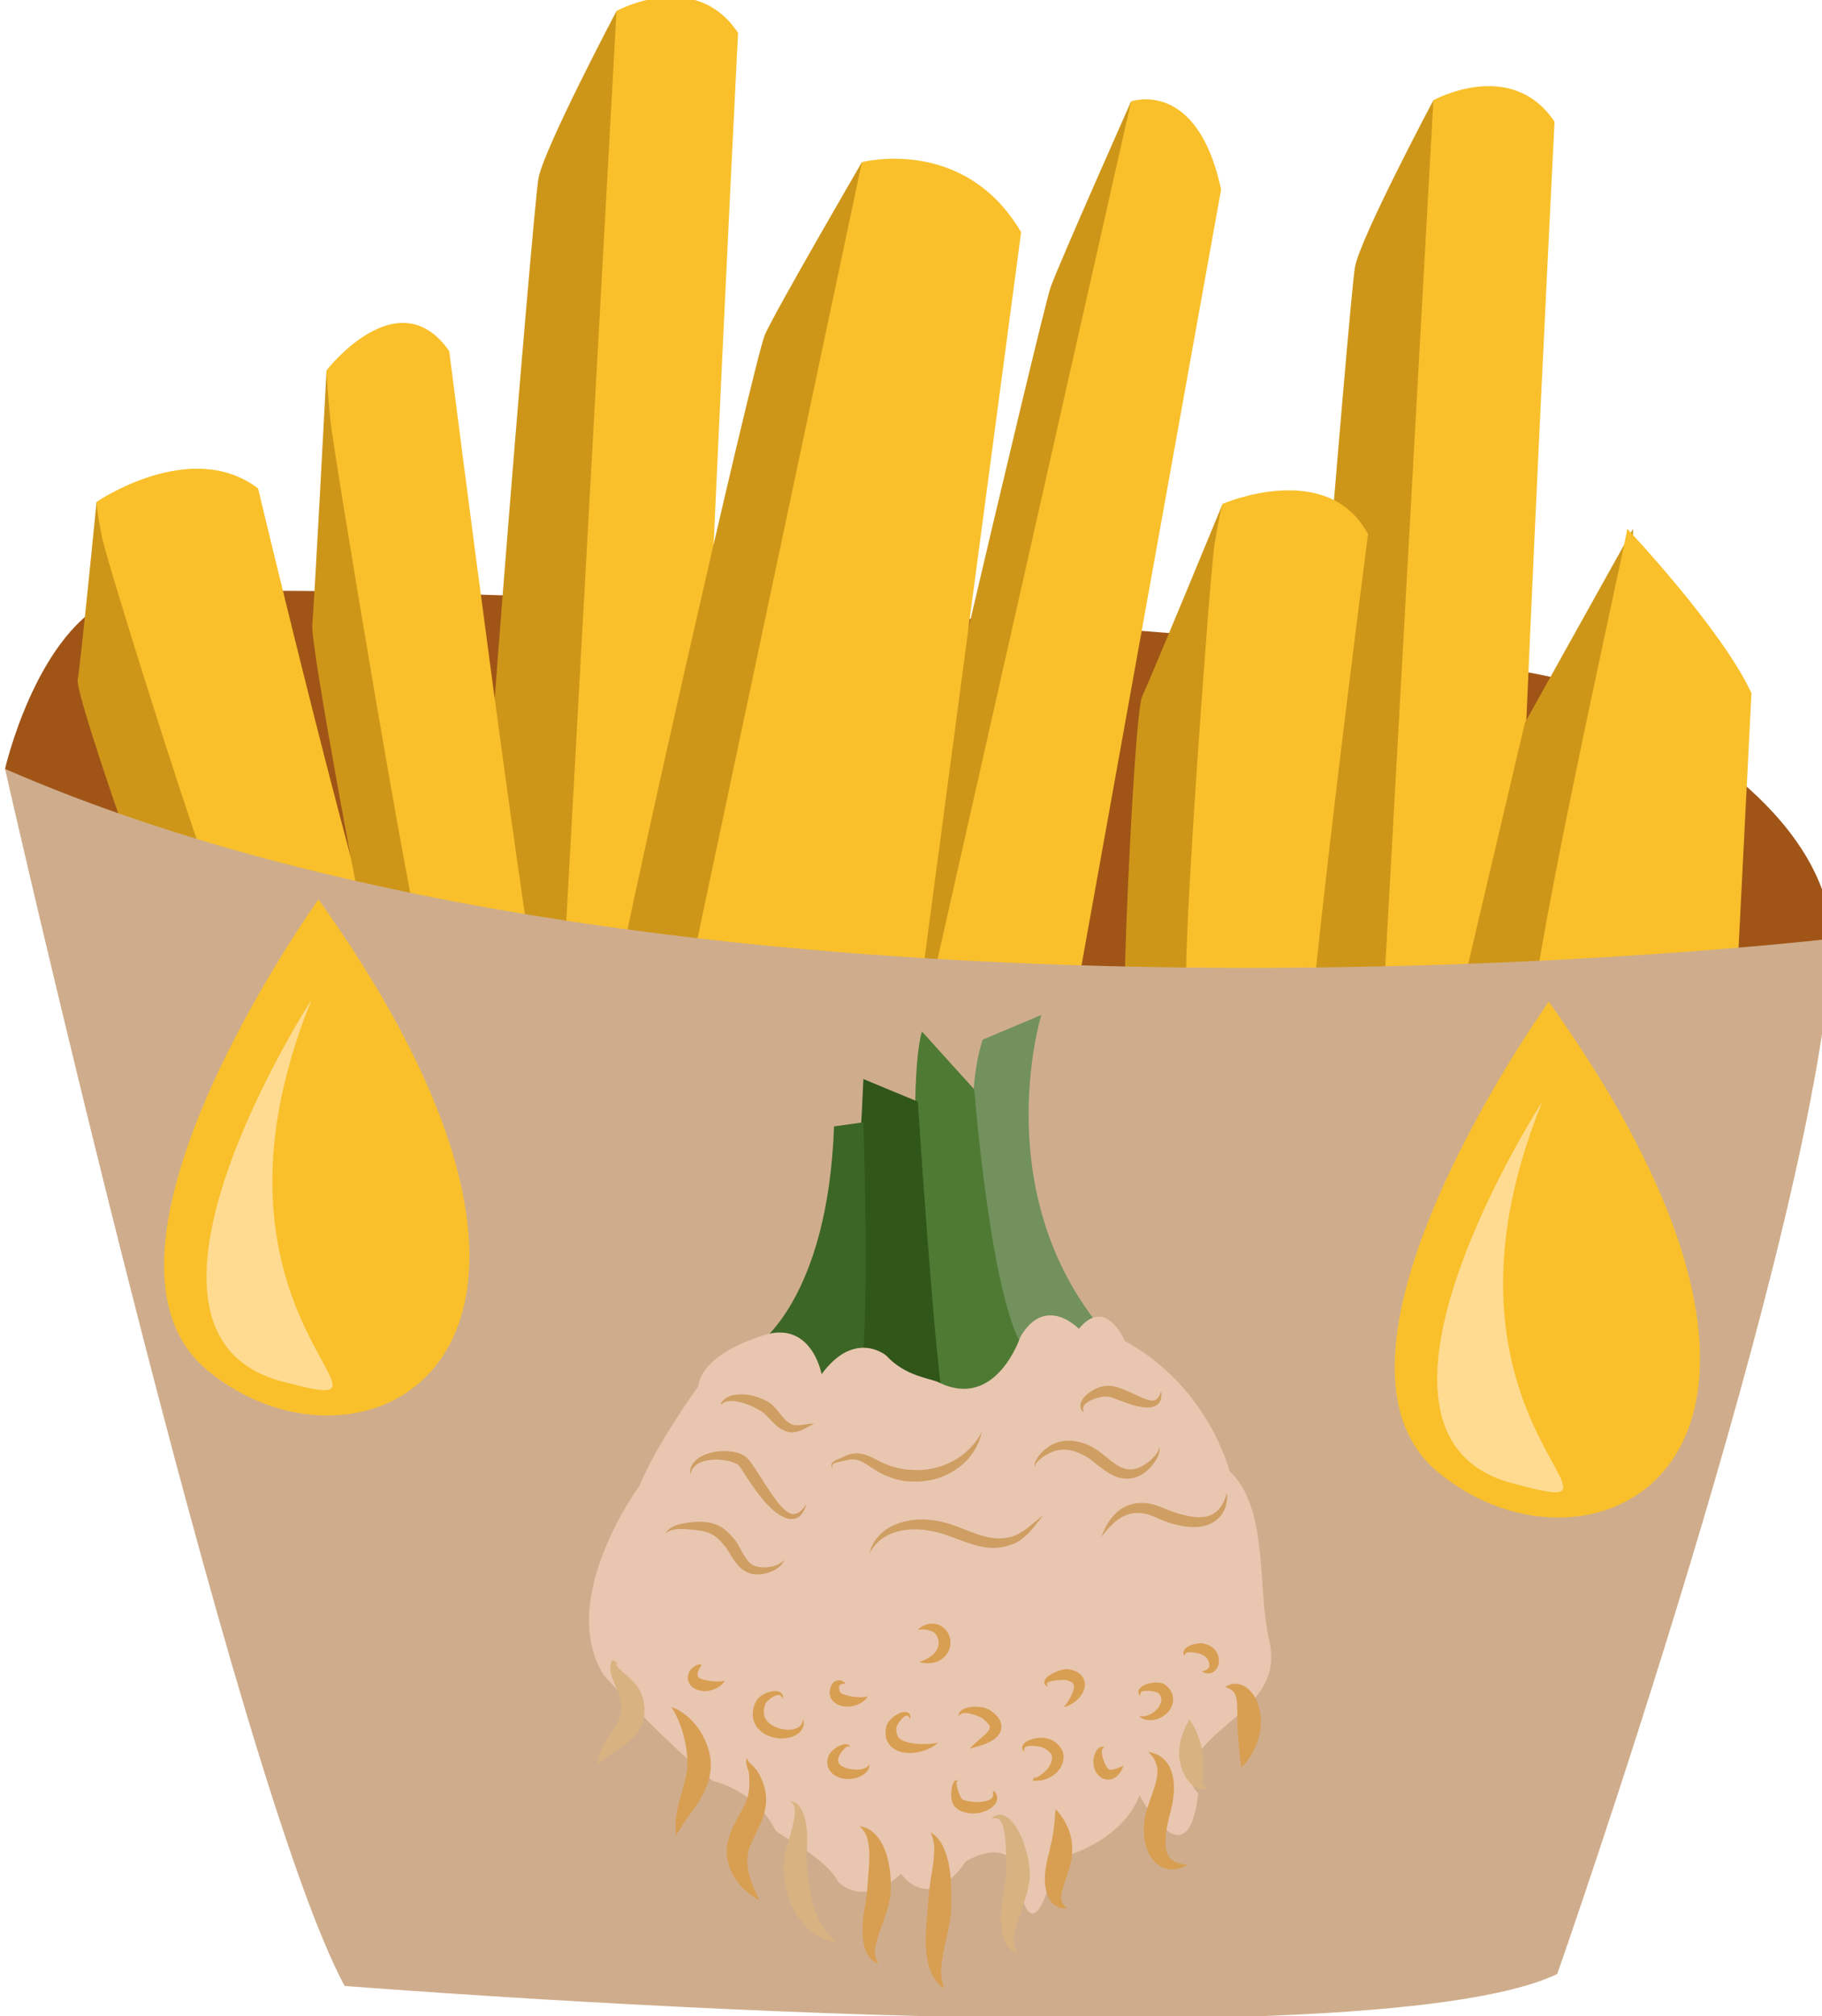 <?xml version="1.0" encoding="UTF-8" standalone="no"?>
<!-- Created with Inkscape (http://www.inkscape.org/) -->

<svg
   xmlns:dc="http://purl.org/dc/elements/1.1/"
   xmlns:cc="http://creativecommons.org/ns#"
   xmlns:rdf="http://www.w3.org/1999/02/22-rdf-syntax-ns#"
   xmlns:svg="http://www.w3.org/2000/svg"
   xmlns="http://www.w3.org/2000/svg"
   xmlns:sodipodi="http://sodipodi.sourceforge.net/DTD/sodipodi-0.dtd"
   xmlns:inkscape="http://www.inkscape.org/namespaces/inkscape"
   width="269.066mm"
   height="297.587mm"
   viewBox="0 0 269.066 297.587"
   version="1.1"
   id="svg8"
   inkscape:version="0.92.4 (5da689c313, 2019-01-14)"
   sodipodi:docname="4639.svg">
  <defs
     id="defs2">
    <style
       type="text/css"
       id="style2"><![CDATA[
    .fil5 {fill:#77401B;fill-rule:nonzero}
    .fil8 {fill:#774D31;fill-rule:nonzero}
    .fil9 {fill:#7CD6E0;fill-rule:nonzero}
    .fil7 {fill:#9B5C31;fill-rule:nonzero}
    .fil0 {fill:#A05517;fill-rule:nonzero}
    .fil2 {fill:#CE9619;fill-rule:nonzero}
    .fil3 {fill:#CFAD8C;fill-rule:nonzero}
    .fil6 {fill:#F48F42;fill-rule:nonzero}
    .fil4 {fill:#F5C29E;fill-rule:nonzero}
    .fil1 {fill:#F9C02B;fill-rule:nonzero}
   ]]></style>
    <style
       type="text/css"
       id="style2-1"><![CDATA[
    .str0 {stroke:white;stroke-width:70.56}
    .fil3 {fill:#4A4A2F;fill-rule:nonzero}
    .fil4 {fill:#686532;fill-rule:nonzero}
    .fil5 {fill:#878664;fill-rule:nonzero}
    .fil2 {fill:#C95700;fill-rule:nonzero}
    .fil1 {fill:#EC7703;fill-rule:nonzero}
    .fil0 {fill:white;fill-rule:nonzero}
   ]]></style>
    <style
       type="text/css"
       id="style2-8"><![CDATA[
    .fil3 {fill:#949B76;fill-rule:nonzero}
    .fil1 {fill:#C7D39F;fill-rule:nonzero}
    .fil0 {fill:#EA5215;fill-rule:nonzero}
    .fil2 {fill:#EF8137;fill-rule:nonzero}
   ]]></style>
    <style
       type="text/css"
       id="style2-80"><![CDATA[
    .fil1 {fill:#949B76;fill-rule:nonzero}
    .fil0 {fill:#EDC7A2;fill-rule:nonzero}
    .fil2 {fill:#F4DCC9;fill-rule:nonzero}
    .fil3 {fill:#F5E0D0;fill-rule:nonzero}
   ]]></style>
    <style
       type="text/css"
       id="style2-6"><![CDATA[
    .fil3 {fill:#4A4A2F;fill-rule:nonzero}
    .fil2 {fill:#683611;fill-rule:nonzero}
    .fil4 {fill:#686532;fill-rule:nonzero}
    .fil5 {fill:#878664;fill-rule:nonzero}
    .fil1 {fill:#9B5927;fill-rule:nonzero}
    .fil0 {fill:#D68543;fill-rule:nonzero}
   ]]></style>
    <style
       type="text/css"
       id="style2-2"><![CDATA[
    .fil5 {fill:#BA5E5B;fill-rule:nonzero}
    .fil3 {fill:#BD3B3B;fill-rule:nonzero}
    .fil1 {fill:#C2332E;fill-rule:nonzero}
    .fil0 {fill:#C95454;fill-rule:nonzero}
    .fil2 {fill:#E1DCC9;fill-rule:nonzero}
    .fil4 {fill:#F1EFD8;fill-rule:nonzero}
   ]]></style>
    <style
       type="text/css"
       id="style2-25"><![CDATA[
    .fil8 {fill:#6E3357;fill-rule:nonzero}
    .fil4 {fill:#89892E;fill-rule:nonzero}
    .fil3 {fill:#994374;fill-rule:nonzero}
    .fil1 {fill:#A3A549;fill-rule:nonzero}
    .fil5 {fill:#D0D354;fill-rule:nonzero}
    .fil0 {fill:#D6C2A1;fill-rule:nonzero}
    .fil6 {fill:#DADD5E;fill-rule:nonzero}
    .fil7 {fill:#E6D6BE;fill-rule:nonzero}
    .fil2 {fill:#F3E7D1;fill-rule:nonzero}
   ]]></style>
    <style
       type="text/css"
       id="style2-82"><![CDATA[
    .fil5 {fill:#77401B;fill-rule:nonzero}
    .fil8 {fill:#774D31;fill-rule:nonzero}
    .fil7 {fill:#9B5C31;fill-rule:nonzero}
    .fil0 {fill:#A05517;fill-rule:nonzero}
    .fil2 {fill:#CE9619;fill-rule:nonzero}
    .fil3 {fill:#CFAD8C;fill-rule:nonzero}
    .fil6 {fill:#F48F42;fill-rule:nonzero}
    .fil4 {fill:#F5C29E;fill-rule:nonzero}
    .fil1 {fill:#F9C02B;fill-rule:nonzero}
    .fil9 {fill:#FFDB92;fill-rule:nonzero}
   ]]></style>
  </defs>
  <sodipodi:namedview
     id="base"
     pagecolor="#ffffff"
     bordercolor="#666666"
     borderopacity="1.0"
     inkscape:pageopacity="0.0"
     inkscape:pageshadow="2"
     inkscape:zoom="0.35"
     inkscape:cx="-390.47468"
     inkscape:cy="668.47982"
     inkscape:document-units="mm"
     inkscape:current-layer="Vrstva_x0020_1"
     showgrid="false"
     inkscape:window-width="2400"
     inkscape:window-height="1321"
     inkscape:window-x="-9"
     inkscape:window-y="-9"
     inkscape:window-maximized="1" />
  <g
     inkscape:label="Vrstva 1"
     inkscape:groupmode="layer"
     id="layer1"
     transform="translate(-73.075,-28.115)">
    <g
       inkscape:label="Vrstva 1"
       inkscape:groupmode="layer"
       transform="matrix(1.309,0,0,1.309,-405.636,-158.378)"
       id="layer1-6">
      <g
         inkscape:label="Vrstva 1"
         inkscape:groupmode="layer"
         transform="matrix(0.265,0,0,0.265,143.864,187.582)"
         id="layer1-0">
        <g
           inkscape:label="Vrstva 1"
           inkscape:groupmode="layer"
           transform="matrix(0.265,0,0,0.265,28.488,11.308)"
           id="layer1-7">
          <g
             transform="matrix(0.616,0,0,0.616,-6656.81,-7959.18)"
             id="Vrstva_x0020_1">
            <g
               transform="matrix(1.003,0,0,1.003,7612.977,-242.983)"
               id="Vrstva_x0020_1-7">
              <path
                 inkscape:connector-curvature="0"
                 d="m 8136,14014 c 0,0 77,-337 266,-435 189,-98 3511,84 3826,217 315,133 645,365 659,659 l -2060,610 -1738,-400 z"
                 style="fill:#a05517;fill-rule:nonzero"
                 id="path7-2"
                 class="fil0" />
              <path
                 inkscape:connector-curvature="0"
                 d="m 9565,14960 c 0,0 147,-2845 161,-2916 0,0 204,-112 316,57 0,0 -133,2620 -105,2704 z"
                 style="fill:#f9c02b;fill-rule:nonzero"
                 id="path9-5"
                 class="fil1" />
              <path
                 inkscape:connector-curvature="0"
                 d="m 9726,12044 c 0,0 -189,358 -203,435 -14,77 -175,2032 -161,2130 l 203,351 z"
                 style="fill:#ce9619;fill-rule:nonzero"
                 id="path11-9"
                 class="fil2" />
              <path
                 inkscape:connector-curvature="0"
                 d="m 11689,15191 c 0,0 147,-2845 161,-2915 0,0 203,-112 315,56 0,0 -133,2620 -105,2705 z"
                 style="fill:#f9c02b;fill-rule:nonzero"
                 id="path13-7"
                 class="fil1" />
              <path
                 inkscape:connector-curvature="0"
                 d="m 11850,12276 c 0,0 -190,357 -204,434 -14,77 -175,2032 -161,2130 l 203,351 z"
                 style="fill:#ce9619;fill-rule:nonzero"
                 id="path15-4"
                 class="fil2" />
              <path
                 inkscape:connector-curvature="0"
                 d="m 8374,13320 c 0,0 -42,427 -49,462 -7,35 175,554 203,617 28,63 7,28 7,28 l 365,231 c 0,0 266,-70 238,-84 -28,-14 -294,-490 -294,-490 z"
                 style="fill:#ce9619;fill-rule:nonzero"
                 id="path17-5"
                 class="fil2" />
              <path
                 inkscape:connector-curvature="0"
                 d="m 8696,14357 c -28,-28 -294,-876 -308,-946 -14,-70 -14,-91 -14,-91 0,0 245,-168 420,-35 0,0 281,1177 344,1289 z"
                 style="fill:#f9c02b;fill-rule:nonzero"
                 id="path19-4"
                 class="fil1" />
              <path
                 inkscape:connector-curvature="0"
                 d="m 11302,13325 c 0,0 -191,463 -209,500 -19,37 -47,664 -45,742 1,78 -4,33 -4,33 l 233,359 c 0,0 257,-3 238,-26 -20,-24 -80,-628 -80,-628 z"
                 style="fill:#ce9619;fill-rule:nonzero"
                 id="path21-2"
                 class="fil2" />
              <path
                 inkscape:connector-curvature="0"
                 d="m 11209,14567 c -14,-39 59,-1055 72,-1137 13,-82 21,-105 21,-105 0,0 273,-118 378,79 0,0 -180,1387 -165,1529 z"
                 style="fill:#f9c02b;fill-rule:nonzero"
                 id="path23-9"
                 class="fil1" />
              <path
                 inkscape:connector-curvature="0"
                 d="m 8972,12978 c 0,0 -32,611 -37,661 -6,50 133,790 154,880 21,90 5,40 5,40 l 277,330 c 0,0 202,-100 181,-120 -22,-20 -224,-700 -224,-700 z"
                 style="fill:#ce9619;fill-rule:nonzero"
                 id="path25-8"
                 class="fil2" />
              <path
                 inkscape:connector-curvature="0"
                 d="m 9217,14459 c -22,-40 -224,-1251 -235,-1351 -10,-100 -10,-130 -10,-130 0,0 186,-240 319,-50 0,0 213,1681 261,1841 z"
                 style="fill:#f9c02b;fill-rule:nonzero"
                 id="path27-0"
                 class="fil1" />
              <path
                 inkscape:connector-curvature="0"
                 d="m 11064,12279 c 0,0 -184,414 -209,482 -24,68 -437,1829 -453,1938 -15,109 -16,-10 -16,-10 l 121,186 241,-463 323,-1912 z"
                 style="fill:#ce9619;fill-rule:nonzero"
                 id="path29-43"
                 class="fil2" />
              <path
                 inkscape:connector-curvature="0"
                 d="m 10515,14711 549,-2432 c 0,0 172,-61 234,229 l -430,2389 c 0,0 -310,-56 -353,-186 z"
                 style="fill:#f9c02b;fill-rule:nonzero"
                 id="path31-3"
                 class="fil1" />
              <polygon
                 points="11867,14833 12188,14756 12369,14364 12369,13390 12088,13894 "
                 style="fill:#ce9619;fill-rule:nonzero"
                 id="polygon33-3"
                 class="fil2" />
              <path
                 inkscape:connector-curvature="0"
                 d="m 12109,14707 c -43,-25 245,-1296 245,-1317 0,0 245,259 323,427 l -43,848 c 0,0 -490,63 -525,42 z"
                 style="fill:#f9c02b;fill-rule:nonzero"
                 id="path35-5"
                 class="fil1" />
              <path
                 inkscape:connector-curvature="0"
                 d="m 10364,12437 c 0,0 -224,385 -252,448 -28,63 -393,1668 -400,1766 -7,98 -28,-7 -28,-7 l 225,154 308,-434 196,-1731 z"
                 style="fill:#ce9619;fill-rule:nonzero"
                 id="path37-9"
                 class="fil2" />
              <path
                 inkscape:connector-curvature="0"
                 d="m 9895,14651 469,-2214 c 0,0 266,-70 414,182 l -288,2165 c 0,0 -504,-21 -595,-133 z"
                 style="fill:#f9c02b;fill-rule:nonzero"
                 id="path39-8"
                 class="fil1" />
              <path
                 inkscape:connector-curvature="0"
                 d="m 8136,14014 c 0,0 599,2638 883,3163 0,0 2648,211 3153,-31 0,0 683,-1945 715,-2691 0,0 -2943,347 -4751,-441 z"
                 style="fill:#cfad8c;fill-rule:nonzero"
                 id="path41-5"
                 class="fil3" />
              <g
                 id="_395941888">
                <path
                   inkscape:connector-curvature="0"
                   d="m 8951,14353 c 0,0 -657,916 -290,1223 402,335 1141,-30 290,-1223 z"
                   style="fill:#f9c02b;fill-rule:nonzero"
                   id="path78-2"
                   class="fil1" />
                <path
                   inkscape:connector-curvature="0"
                   d="m 8933,14614 c 0,0 -557,861 -80,991 404,109 -263,-148 80,-991 z"
                   style="fill:#ffdb92;fill-rule:nonzero"
                   id="path80"
                   class="fil9" />
              </g>
              <g
                 id="_395941216">
                <path
                   inkscape:connector-curvature="0"
                   d="m 12150,14619 c 0,0 -656,916 -289,1222 402,335 1141,-29 289,-1222 z"
                   style="fill:#f9c02b;fill-rule:nonzero"
                   id="path83"
                   class="fil1" />
                <path
                   inkscape:connector-curvature="0"
                   d="m 12133,14879 c 0,0 -557,862 -80,991 404,110 -263,-147 80,-991 z"
                   style="fill:#ffdb92;fill-rule:nonzero"
                   id="path85"
                   class="fil9" />
              </g>
            </g>
            <g
               transform="matrix(0.464,0,0,0.464,13378.951,9037.274)"
               id="Vrstva_x0020_1-4">
              <path
                 inkscape:connector-curvature="0"
                 d="m 10879,13623 c -12,-34 -408,-1138 -235,-1771 4,-13 7,-26 11,-38 l 330,-139 c 0,0 -318,1032 388,1821 l -318,197 z"
                 style="fill:#72915d;fill-rule:nonzero"
                 id="path9-3"
                 class="fil1" />
              <path
                 inkscape:connector-curvature="0"
                 d="m 10361,13821 c -11,-35 -152,-1694 -47,-2053 l 294,325 c 0,0 94,1206 283,1461 l -153,348 z"
                 style="fill:#4e7a34;fill-rule:nonzero"
                 id="path11-1"
                 class="fil2" />
              <path
                 inkscape:connector-curvature="0"
                 d="m 9891,13739 c 0,0 82,-1403 94,-1704 l 306,127 c 0,0 94,1473 153,1763 z"
                 style="fill:#30561a;fill-rule:nonzero"
                 id="path13-1"
                 class="fil3" />
              <path
                 inkscape:connector-curvature="0"
                 d="m 9385,13531 c 0,0 400,-255 435,-1230 l 165,-23 c 0,0 35,1044 -12,1438 l -294,58 -282,-290 z"
                 style="fill:#3c6626;fill-rule:nonzero"
                 id="path15-83"
                 class="fil4" />
              <path
                 inkscape:connector-curvature="0"
                 d="m 9397,13484 c 0,0 -317,93 -341,279 0,0 -235,324 -329,556 0,0 -471,638 -200,1067 0,0 317,348 611,592 0,0 237,48 353,278 12,23 282,151 353,290 0,0 141,151 353,-46 0,0 153,232 364,-70 0,0 259,-162 294,93 36,255 118,313 212,-105 0,0 364,-81 470,-359 0,0 271,510 330,-12 0,0 -118,-93 35,-266 153,-174 435,-290 364,-592 -70,-301 0,-742 -223,-951 0,0 -118,-475 -588,-731 0,0 -106,-255 -259,-69 0,0 -188,-197 -329,46 0,0 -136,414 -459,255 -47,-23 -188,-34 -294,-150 0,0 -176,-151 -364,104 0,0 -59,-325 -353,-209 z"
                 style="fill:#e9c6af;fill-rule:nonzero"
                 id="path17-8"
                 class="fil5" />
              <path
                 inkscape:connector-curvature="0"
                 d="m 8933,16285 c 0,0 -2,-11 -4,-33 -1,-21 -1,-53 6,-90 11,-75 51,-171 60,-256 1,-21 2,-42 0,-63 -2,-21 -5,-44 -8,-64 -8,-42 -19,-80 -30,-113 -12,-31 -24,-57 -34,-75 -11,-18 -17,-28 -17,-28 0,0 11,4 31,13 19,10 46,27 75,54 28,28 58,66 80,114 12,24 21,50 28,79 7,30 9,63 6,96 -7,66 -33,120 -58,162 -26,43 -51,76 -72,105 -21,29 -36,53 -47,71 -11,18 -16,28 -16,28 z"
                 style="fill:#d89e52;fill-rule:nonzero"
                 id="path19-30"
                 class="fil6" />
              <path
                 inkscape:connector-curvature="0"
                 d="m 9400,16650 c 0,0 -11,-6 -30,-19 -19,-13 -47,-33 -76,-65 -29,-32 -60,-79 -72,-141 -6,-30 -8,-65 0,-101 7,-35 20,-66 34,-95 14,-28 28,-53 40,-75 12,-24 24,-44 31,-63 16,-38 18,-79 17,-116 0,-9 -1,-19 -1,-27 -1,-10 0,-12 -3,-21 -3,-14 -10,-27 -12,-40 -3,-12 -1,-22 0,-28 1,-6 1,-9 1,-9 0,0 2,3 5,8 2,6 5,13 13,20 6,8 18,15 29,29 3,3 7,7 10,11 3,5 6,10 8,14 5,8 10,17 14,27 18,37 37,92 28,156 -3,32 -14,62 -24,90 -12,29 -25,56 -37,81 -13,26 -24,48 -31,69 -7,19 -9,39 -11,60 -2,41 6,82 18,117 12,36 25,65 35,86 9,21 14,32 14,32 z"
                 style="fill:#d89e52;fill-rule:nonzero"
                 id="path21-3"
                 class="fil6" />
              <path
                 inkscape:connector-curvature="0"
                 d="m 9832,16885 c 0,0 -13,-2 -37,-7 -22,-8 -58,-20 -94,-48 -36,-27 -74,-68 -103,-120 -29,-52 -49,-115 -57,-182 -4,-34 -4,-67 -2,-98 1,-9 1,-17 2,-25 2,-15 4,-19 6,-27 4,-13 7,-27 11,-39 14,-51 28,-95 35,-132 8,-37 10,-68 3,-87 -6,-19 -21,-26 -20,-26 0,0 4,0 10,1 7,1 16,5 27,13 21,18 38,54 47,98 9,43 11,95 8,150 -1,14 -2,28 -3,42 0,6 -1,15 0,15 0,4 0,12 1,18 1,27 3,54 6,82 12,111 39,208 78,273 19,34 41,57 56,74 17,16 26,25 26,25 z"
                 style="fill:#d8b280;fill-rule:nonzero"
                 id="path23-3"
                 class="fil5" />
              <path
                 inkscape:connector-curvature="0"
                 d="m 10070,17007 c 1,-1 -12,-3 -31,-18 -19,-14 -41,-46 -50,-88 -11,-42 -11,-92 -6,-144 5,-51 18,-107 22,-151 8,-110 20,-206 9,-273 -5,-33 -15,-59 -28,-75 -12,-17 -22,-25 -22,-25 0,0 13,0 35,9 22,8 52,30 77,66 49,73 70,190 61,308 -8,70 -29,119 -45,165 -16,45 -30,84 -37,117 -8,33 -6,61 1,79 6,19 15,29 14,30 z"
                 style="fill:#d89e52;fill-rule:nonzero"
                 id="path25-9"
                 class="fil6" />
              <path
                 inkscape:connector-curvature="0"
                 d="m 10441,17146 c 0,0 -3,-2 -8,-6 -5,-4 -13,-9 -22,-18 -18,-17 -39,-49 -54,-92 -14,-43 -22,-97 -22,-154 0,-57 6,-117 11,-175 1,-14 2,-28 3,-41 1,-17 2,-33 4,-48 3,-30 7,-58 11,-84 9,-52 16,-98 18,-136 3,-39 0,-70 -7,-91 -3,-11 -6,-19 -9,-25 -3,-5 -5,-8 -5,-8 0,0 3,1 9,4 5,4 14,9 23,18 18,17 40,49 54,92 16,42 25,94 29,150 2,28 3,58 3,87 0,13 0,27 1,41 0,18 -1,35 -2,52 -6,67 -21,124 -32,175 -11,51 -20,96 -23,134 -3,37 0,69 6,91 3,11 7,19 8,25 3,6 4,9 4,9 z"
                 style="fill:#d89e52;fill-rule:nonzero"
                 id="path27-9"
                 class="fil6" />
              <path
                 inkscape:connector-curvature="0"
                 d="m 10855,16946 c 0,0 -3,-1 -8,-3 -6,-3 -16,-4 -25,-13 -22,-13 -44,-47 -54,-91 -11,-43 -12,-95 -7,-149 5,-53 17,-112 25,-162 3,-14 3,-21 4,-33 0,-13 -1,-26 -1,-39 -1,-27 -2,-52 -2,-77 -2,-49 -5,-93 -13,-127 -7,-34 -18,-56 -36,-62 -19,-5 -33,0 -33,-1 1,1 7,-11 33,-19 13,-4 33,-1 50,10 18,10 33,26 46,44 27,37 47,84 63,137 7,26 14,54 18,84 2,15 4,30 5,46 2,17 0,40 -3,56 -11,67 -31,117 -46,166 -17,47 -30,88 -37,123 -7,34 -6,63 4,81 2,11 9,16 12,21 3,5 5,8 5,8 z"
                 style="fill:#d8b280;fill-rule:nonzero"
                 id="path29-9"
                 class="fil5" />
              <path
                 inkscape:connector-curvature="0"
                 d="m 11129,16694 c 0,0 -9,1 -27,0 -17,-2 -47,-14 -67,-45 -20,-31 -29,-72 -30,-112 -1,-41 6,-83 15,-122 5,-19 10,-36 13,-52 2,-17 8,-32 11,-48 2,-15 5,-30 8,-45 2,-14 3,-29 5,-42 4,-26 4,-50 6,-66 2,-16 4,-25 4,-25 0,0 6,7 16,20 10,13 26,31 38,58 7,13 15,28 21,45 5,17 10,35 14,56 4,39 4,88 -7,129 -21,81 -50,140 -52,181 -2,20 5,38 15,50 9,11 17,18 17,18 z"
                 style="fill:#d89e52;fill-rule:nonzero"
                 id="path31-6"
                 class="fil6" />
              <path
                 inkscape:connector-curvature="0"
                 d="m 11808,16450 c 0,0 -10,6 -31,15 -20,6 -55,20 -102,3 -23,-9 -47,-26 -64,-48 -17,-23 -31,-50 -38,-78 -16,-57 -15,-118 -1,-180 8,-32 17,-55 25,-79 8,-24 17,-46 23,-66 13,-41 20,-77 17,-106 -3,-30 -16,-55 -28,-71 -13,-16 -22,-25 -22,-25 0,0 12,2 34,9 21,7 53,24 78,63 24,39 34,93 31,147 -1,27 -5,54 -10,81 -5,27 -14,55 -19,77 -11,47 -18,94 -18,132 0,39 8,68 25,88 18,21 48,28 67,33 21,3 33,5 33,5 z"
                 style="fill:#d89e52;fill-rule:nonzero"
                 id="path33-3"
                 class="fil6" />
              <path
                 inkscape:connector-curvature="0"
                 d="m 11914,16015 c -1,0 -5,6 -20,9 -14,3 -39,-4 -59,-22 -41,-34 -67,-92 -74,-153 -5,-62 10,-116 26,-154 7,-19 15,-35 21,-45 5,-11 9,-17 9,-17 0,0 4,5 11,16 7,10 16,25 25,44 17,38 35,89 40,143 5,54 -2,101 -2,132 0,16 2,28 9,36 6,8 14,11 14,11 z"
                 style="fill:#d8b280;fill-rule:nonzero"
                 id="path35-2"
                 class="fil5" />
              <path
                 inkscape:connector-curvature="0"
                 d="m 12108,15902 c 0,0 -1,-8 -2,-23 -2,-14 -4,-34 -7,-59 -5,-48 -11,-113 -12,-179 -1,-65 2,-118 -12,-148 -7,-16 -22,-28 -35,-34 -12,-6 -21,-9 -21,-9 0,0 7,-5 22,-11 14,-6 41,-12 74,2 16,6 31,18 45,32 13,14 24,31 33,49 17,36 26,77 26,118 1,82 -28,150 -56,195 -13,23 -27,40 -38,51 -10,11 -17,16 -17,16 z"
                 style="fill:#d89e52;fill-rule:nonzero"
                 id="path37-3"
                 class="fil6" />
              <path
                 inkscape:connector-curvature="0"
                 d="m 8492,15885 c 0,0 0,-10 4,-29 4,-19 12,-46 28,-76 30,-62 95,-133 98,-187 3,-22 1,-47 -3,-74 0,-17 -14,-45 -25,-70 -12,-26 -23,-52 -28,-77 -6,-24 -4,-48 4,-63 l 5,-10 5,2 c 7,2 11,5 14,8 2,2 5,5 6,6 4,3 6,5 6,5 0,0 -2,0 -8,1 -4,0 -15,-3 -18,0 3,-2 5,-4 10,-9 6,24 35,48 77,85 11,9 22,20 33,34 12,13 24,29 34,52 14,35 26,79 19,129 -4,33 -18,63 -34,87 -17,23 -35,43 -52,57 -35,30 -67,49 -93,66 -26,17 -46,32 -60,44 -15,12 -22,19 -22,19 z"
                 style="fill:#d8b280;fill-rule:nonzero"
                 id="path39-8-9"
                 class="fil5" />
              <path
                 inkscape:connector-curvature="0"
                 d="m 9665,14424 c 0,0 -1,3 -3,8 -2,6 -5,15 -10,25 -5,11 -13,23 -27,35 -14,12 -39,19 -63,13 -48,-12 -88,-48 -125,-88 -37,-41 -72,-90 -105,-141 -9,-13 -17,-26 -25,-38 -7,-12 -16,-25 -22,-32 -3,-4 -14,-10 -24,-14 -11,-5 -23,-8 -35,-11 -47,-11 -94,-10 -130,-1 -37,8 -61,28 -72,46 -6,10 -8,18 -10,24 -1,5 -2,8 -2,8 0,0 0,-3 0,-9 -1,-6 -1,-15 2,-26 6,-24 30,-56 70,-73 40,-19 93,-29 152,-23 14,1 29,4 45,9 16,6 32,11 50,27 13,14 21,26 31,39 9,13 17,26 25,38 34,52 64,101 94,143 29,41 60,77 90,91 31,15 58,-7 72,-23 8,-8 13,-15 16,-20 4,-5 6,-7 6,-7 z"
                 style="fill:#ce9e63;fill-rule:nonzero"
                 id="path41-9"
                 class="fil7" />
              <path
                 inkscape:connector-curvature="0"
                 d="m 10652,14015 c 0,0 -4,13 -11,38 -8,24 -23,59 -52,97 -28,38 -73,77 -131,106 -58,28 -130,45 -205,40 -47,-1 -92,-13 -132,-29 -41,-15 -76,-40 -104,-58 -28,-19 -53,-32 -78,-36 -24,-4 -48,3 -67,8 h -1 c -31,6 -54,10 -60,22 -3,6 0,12 1,15 2,4 3,6 3,6 0,0 -2,-2 -4,-5 -2,-3 -7,-8 -6,-18 5,-20 33,-28 59,-39 0,0 0,0 -1,0 19,-9 44,-23 78,-24 33,-2 70,11 102,28 34,17 63,33 99,44 36,11 74,20 115,21 130,9 244,-44 307,-103 33,-29 55,-58 68,-79 13,-22 20,-34 20,-34 z"
                 style="fill:#ce9e63;fill-rule:nonzero"
                 id="path43-1"
                 class="fil7" />
              <path
                 inkscape:connector-curvature="0"
                 d="m 10996,14485 c 0,0 -14,18 -41,52 -13,17 -30,38 -53,60 -23,21 -53,45 -95,57 1,0 1,0 2,-1 -43,16 -99,21 -154,10 -56,-10 -110,-32 -164,-52 -36,-13 -69,-25 -102,-32 -34,-8 -67,-13 -98,-14 -63,-2 -119,9 -162,29 -43,21 -72,49 -88,72 -9,10 -13,20 -18,26 -4,7 -6,10 -6,10 0,0 2,-4 4,-11 3,-7 5,-18 11,-30 12,-27 36,-63 80,-95 44,-31 108,-52 178,-56 71,-4 152,11 224,40 56,21 107,43 154,55 47,13 90,13 128,6 h 1 c 34,-5 62,-21 87,-37 24,-16 44,-33 60,-47 33,-28 52,-42 52,-42 z"
                 style="fill:#ce9e63;fill-rule:nonzero"
                 id="path45-5"
                 class="fil7" />
              <path
                 inkscape:connector-curvature="0"
                 d="m 11649,14102 c 0,0 1,5 1,15 -1,11 -4,26 -13,44 -8,17 -22,38 -41,58 -20,20 -43,43 -84,54 0,0 1,0 2,0 -34,11 -81,10 -120,-9 -39,-17 -72,-44 -104,-69 -23,-19 -43,-35 -66,-46 -23,-13 -46,-21 -69,-27 -45,-10 -88,-4 -120,13 -34,15 -59,36 -73,51 -7,8 -11,15 -12,21 0,6 3,8 2,8 1,0 -3,-2 -5,-8 -1,-6 1,-16 6,-26 11,-21 29,-49 64,-74 33,-27 88,-46 147,-39 29,4 59,11 88,25 29,12 56,32 80,51 32,26 61,51 89,66 28,16 55,20 81,17 l 2,-1 c 24,-2 51,-17 71,-31 20,-14 36,-29 48,-43 11,-14 19,-26 22,-36 3,-9 4,-14 4,-14 z"
                 style="fill:#ce9e63;fill-rule:nonzero"
                 id="path47-9"
                 class="fil7" />
              <path
                 inkscape:connector-curvature="0"
                 d="m 11658,13789 c 0,0 0,2 1,6 0,3 1,9 1,17 0,8 -1,17 -5,29 -5,11 -15,24 -31,31 -32,14 -69,8 -104,0 -35,-9 -71,-23 -107,-36 -24,-10 -48,-17 -61,-17 h -3 c -20,-2 -49,6 -69,14 -21,8 -39,18 -50,29 -10,11 -12,24 -10,34 3,9 6,14 6,14 0,0 -5,-3 -12,-11 -7,-8 -14,-27 -5,-49 8,-21 26,-40 49,-56 12,-8 25,-16 39,-22 15,-6 31,-12 52,-13 -1,0 -2,0 -3,0 35,-4 63,6 91,16 39,14 72,32 102,45 29,13 56,23 75,21 18,-1 30,-18 36,-31 3,-7 5,-12 6,-16 1,-3 2,-5 2,-5 z"
                 style="fill:#ce9e63;fill-rule:nonzero"
                 id="path49-7"
                 class="fil7" />
              <path
                 inkscape:connector-curvature="0"
                 d="m 9541,14737 c 0,0 -1,2 -4,7 -2,5 -6,12 -13,20 -14,16 -41,35 -79,46 -20,5 -40,10 -66,8 -26,0 -54,-13 -77,-30 -22,-19 -39,-42 -54,-64 -7,-12 -14,-23 -21,-35 l -10,-16 -3,-4 c 0,-1 0,0 -1,-2 l -6,-7 c -16,-21 -34,-38 -50,-52 -18,-13 -36,-23 -57,-29 -41,-11 -86,-13 -121,-16 -35,-2 -63,2 -81,10 -10,3 -16,8 -20,11 -5,3 -7,5 -7,5 0,0 2,-2 5,-7 3,-4 8,-11 16,-18 17,-14 47,-27 85,-33 19,-4 39,-6 61,-8 23,-1 47,-2 74,3 27,3 56,15 82,31 24,18 46,39 64,62 l 7,8 c 2,2 4,4 5,7 l 3,5 11,18 c 6,12 13,23 19,35 12,22 24,40 37,55 25,28 63,33 99,31 34,-2 61,-11 78,-22 9,-5 14,-10 18,-14 4,-3 6,-5 6,-5 z"
                 style="fill:#ce9e63;fill-rule:nonzero"
                 id="path51-9"
                 class="fil7" />
              <path
                 inkscape:connector-curvature="0"
                 d="m 9709,13971 c 0,0 -8,4 -22,11 -14,7 -32,19 -60,30 -14,4 -30,9 -51,8 -13,-1 -21,-5 -31,-8 -9,-4 -19,-9 -28,-14 -35,-23 -61,-59 -86,-81 -11,-11 -27,-20 -43,-29 -16,-8 -31,-16 -47,-22 -31,-12 -60,-20 -85,-22 -24,-3 -45,2 -57,10 -13,7 -19,13 -19,13 0,0 2,-8 12,-21 10,-13 31,-29 61,-35 30,-6 67,-6 105,2 19,5 38,11 58,19 19,9 40,18 59,36 36,34 53,66 76,86 6,5 11,9 17,13 5,3 12,7 16,9 11,4 24,4 36,4 26,-2 49,-7 64,-8 16,-1 25,-1 25,-1 z"
                 style="fill:#ce9e63;fill-rule:nonzero"
                 id="path53-2"
                 class="fil7" />
              <path
                 inkscape:connector-curvature="0"
                 d="m 12011,14363 c 0,0 1,0 4,-1 3,0 9,3 15,8 v 1 1 c 0,5 -1,12 -1,21 -1,9 -2,20 -6,33 -4,25 -20,59 -53,86 -34,28 -85,42 -135,40 -51,-1 -104,-14 -155,-33 -31,-11 -58,-26 -81,-33 -25,-9 -49,-13 -72,-13 -46,-1 -86,18 -116,41 -31,23 -52,48 -66,65 -14,18 -22,27 -22,27 0,0 4,-12 13,-32 9,-21 24,-51 52,-83 14,-16 32,-33 54,-46 23,-14 51,-24 82,-27 30,-3 62,-1 93,8 33,9 59,22 86,32 93,36 187,54 244,22 28,-16 48,-39 58,-61 7,-10 10,-20 13,-29 4,-8 6,-14 8,-19 1,1 1,1 1,2 -10,-13 -17,-9 -16,-10 z"
                 style="fill:#ce9e63;fill-rule:nonzero"
                 id="path55-0"
                 class="fil7" />
              <path
                 inkscape:connector-curvature="0"
                 d="m 9647,15633 c -1,0 4,7 3,23 0,16 -10,43 -37,60 -26,17 -63,26 -103,23 -40,-4 -87,-18 -120,-59 -17,-21 -26,-47 -27,-72 -1,-24 5,-46 13,-65 5,-9 8,-17 18,-29 8,-8 15,-14 23,-18 16,-10 31,-16 46,-19 15,-4 28,-5 42,-2 14,4 23,12 26,20 3,8 3,14 2,18 0,4 -1,7 -1,7 0,0 -1,-10 -10,-19 -10,-10 -26,-6 -47,6 -10,6 -21,14 -30,24 -5,4 -9,10 -11,14 -1,2 -3,10 -5,17 -7,29 -5,56 13,78 17,22 48,37 76,45 30,7 59,8 80,1 22,-5 36,-19 42,-32 6,-13 6,-22 7,-21 z"
                 style="fill:#d89e52;fill-rule:nonzero"
                 id="path57"
                 class="fil6" />
              <path
                 inkscape:connector-curvature="0"
                 d="m 10017,15885 c 0,0 0,1 1,4 -1,3 0,8 -1,14 -3,11 -13,27 -32,40 -18,12 -43,22 -72,24 -29,2 -63,-1 -96,-25 -8,-5 -15,-15 -22,-23 -4,-9 -10,-19 -11,-29 -2,-10 -3,-20 -1,-29 2,-9 2,-17 7,-26 9,-17 19,-26 29,-34 10,-8 20,-15 29,-19 20,-9 39,-14 52,-7 12,6 11,15 12,14 0,1 -5,-5 -14,-5 -8,1 -19,11 -30,24 -10,12 -23,32 -25,47 0,4 0,15 2,20 0,4 4,5 5,8 3,3 4,6 8,8 13,10 36,18 56,21 21,4 41,4 58,1 16,-3 28,-9 36,-15 6,-7 9,-13 9,-13 z"
                 style="fill:#d89e52;fill-rule:nonzero"
                 id="path59"
                 class="fil6" />
              <path
                 inkscape:connector-curvature="0"
                 d="m 10405,15763 c 0,0 -5,5 -16,13 -11,8 -27,19 -50,27 -23,9 -52,17 -85,18 -34,1 -76,-3 -114,-36 -14,-15 -25,-34 -28,-53 -4,-19 -2,-35 0,-51 0,2 0,3 0,4 2,-25 12,-36 21,-47 9,-10 18,-18 28,-25 19,-13 38,-22 58,-22 10,0 21,4 25,11 5,7 4,13 5,18 -2,8 -2,13 -2,13 0,0 -2,-4 -5,-12 -4,-7 -11,-14 -20,-8 -9,4 -22,16 -33,30 -5,7 -10,15 -14,23 -2,5 -3,8 -5,12 0,2 0,3 0,5 -1,1 2,1 -2,2 l 2,3 c 0,21 5,39 17,51 15,14 43,23 70,27 26,5 53,6 75,5 22,0 40,-2 53,-4 13,-3 20,-4 20,-4 z"
                 style="fill:#d89e52;fill-rule:nonzero"
                 id="path61"
                 class="fil6" />
              <path
                 inkscape:connector-curvature="0"
                 d="m 10009,15502 c 0,0 -2,4 -7,12 -6,7 -15,17 -29,25 -15,9 -33,16 -55,20 -22,3 -47,3 -75,-9 -15,-7 -31,-18 -40,-36 -5,-8 -6,-17 -8,-26 -1,-8 1,-16 2,-24 0,1 0,2 0,3 3,-18 10,-36 25,-46 15,-10 31,-10 40,-6 19,8 23,18 23,18 0,0 -11,-3 -24,1 -7,2 -11,8 -13,13 -1,4 1,12 2,20 v 3 c 2,6 3,10 7,12 2,3 7,5 14,9 27,11 66,17 92,17 14,1 25,-1 33,-2 8,-3 13,-4 13,-4 z"
                 style="fill:#d89e52;fill-rule:nonzero"
                 id="path63"
                 class="fil6" />
              <path
                 inkscape:connector-curvature="0"
                 d="m 9206,15415 c 0,0 -2,4 -7,11 -5,7 -14,16 -28,25 -26,15 -69,34 -124,14 -14,-6 -28,-15 -37,-30 -10,-13 -13,-31 -11,-45 0,-7 3,-12 5,-18 1,-5 4,-12 8,-16 7,-9 14,-15 21,-20 13,-8 26,-14 37,-13 6,0 4,7 4,9 0,3 0,5 0,5 0,0 0,-1 1,-2 0,-1 1,-5 -3,-2 -4,4 -9,14 -14,25 -3,6 -5,12 -5,18 0,3 0,11 2,14 4,9 6,9 18,15 25,10 63,14 88,15 13,0 24,-1 32,-2 8,-2 13,-3 13,-3 z"
                 style="fill:#d89e52;fill-rule:nonzero"
                 id="path65"
                 class="fil6" />
              <path
                 inkscape:connector-curvature="0"
                 d="m 10714,16033 c 0,0 8,4 15,14 2,6 7,13 8,22 -1,5 0,10 -1,15 -1,5 -3,11 -6,17 -12,21 -36,38 -63,48 -28,10 -59,15 -93,10 -18,-3 -34,-7 -51,-17 -8,-4 -15,-11 -22,-17 -4,-4 -8,-10 -11,-14 -1,-4 -4,-9 -5,-12 -9,-31 -7,-55 -4,-76 3,-20 9,-37 20,-47 6,-3 12,-1 15,1 3,2 4,4 4,4 0,1 -5,-6 -11,2 -2,7 0,22 5,39 4,17 12,38 22,54 4,8 24,14 47,18 48,7 94,2 118,-14 12,-7 13,-21 13,-31 z"
                 style="fill:#d89e52;fill-rule:nonzero"
                 id="path67"
                 class="fil6" />
              <path
                 inkscape:connector-curvature="0"
                 d="m 10582,15798 c 0,0 4,-5 13,-14 8,-9 21,-21 37,-34 16,-14 36,-30 51,-47 6,-9 13,-18 13,-24 -1,-5 0,-8 -6,-17 -6,-8 -15,-18 -25,-26 -6,-6 -7,-7 -12,-10 -5,-3 -10,-6 -15,-8 -22,-10 -45,-17 -63,-20 -19,-3 -34,-1 -43,4 -9,6 -11,14 -12,13 1,0 -2,-7 4,-19 6,-13 25,-25 48,-30 24,-6 52,-7 83,-1 8,2 16,4 24,8 9,2 20,9 25,14 14,9 29,21 41,39 13,17 20,47 12,70 -8,25 -24,37 -36,47 -27,19 -52,28 -72,35 -41,12 -67,20 -67,20 z"
                 style="fill:#d89e52;fill-rule:nonzero"
                 id="path69"
                 class="fil6" />
              <path
                 inkscape:connector-curvature="0"
                 d="m 10952,15954 c 0,0 0,2 0,6 -1,4 -5,9 -3,12 -2,-1 -4,-3 -6,-5 17,-8 44,-22 68,-47 24,-24 43,-64 31,-88 -6,-16 -28,-32 -51,-42 -8,-4 -22,-6 -34,-7 -11,-2 -23,-2 -33,-2 -20,1 -33,6 -35,16 -2,11 2,18 2,18 0,0 -7,-3 -13,-17 -2,-7 0,-19 8,-28 8,-9 18,-15 30,-20 41,-18 137,-35 187,57 15,35 5,72 -10,96 -15,25 -35,41 -54,52 -40,23 -75,23 -95,22 h -7 l 1,-5 c 3,-11 10,-11 12,-13 1,-3 2,-5 2,-5 z"
                 style="fill:#d89e52;fill-rule:nonzero"
                 id="path71"
                 class="fil6" />
              <path
                 inkscape:connector-curvature="0"
                 d="m 11111,15563 c 0,0 18,-18 35,-49 8,-16 18,-35 21,-54 2,-10 2,-18 0,-23 -3,-5 -4,-8 -11,-13 -7,-4 -17,-8 -28,-12 0,-2 -16,-1 -27,-1 -23,1 -44,3 -61,7 -16,5 -25,8 -23,17 1,9 6,15 6,15 0,-1 -6,-1 -15,-10 -5,-4 -8,-16 -4,-26 4,-10 12,-17 21,-25 18,-13 40,-24 66,-32 7,-2 14,-4 21,-5 4,-1 7,-1 13,-2 7,-1 13,1 17,2 16,2 34,7 51,19 18,10 33,33 36,54 3,22 -3,39 -9,53 -14,28 -33,45 -49,57 -17,13 -32,20 -43,24 -11,3 -17,4 -17,4 z"
                 style="fill:#d89e52;fill-rule:nonzero"
                 id="path73"
                 class="fil6" />
              <path
                 inkscape:connector-curvature="0"
                 d="m 11534,15615 c 0,-1 28,7 61,-10 16,-7 33,-20 46,-36 12,-17 22,-37 18,-53 -1,-13 -14,-35 -26,-36 -20,-7 -43,-9 -60,-8 -18,0 -29,4 -31,14 -2,9 2,16 1,16 0,0 -1,-1 -3,-3 -3,-2 -6,-6 -8,-12 -3,-7 -2,-18 5,-26 6,-9 16,-16 26,-21 22,-10 48,-16 80,-14 9,1 16,1 31,7 10,8 16,12 23,19 13,14 26,34 28,57 2,11 0,21 -1,32 -4,10 -6,20 -11,28 -9,17 -21,29 -34,39 -25,20 -54,28 -77,29 -12,1 -23,-2 -31,-3 -9,-3 -16,-5 -21,-8 -11,-7 -16,-11 -16,-11 z"
                 style="fill:#d89e52;fill-rule:nonzero"
                 id="path75"
                 class="fil6" />
              <path
                 inkscape:connector-curvature="0"
                 d="m 11446,15894 c 0,0 -1,4 -4,12 -3,7 -8,18 -18,30 -9,12 -23,27 -50,34 -14,2 -31,1 -45,-6 -15,-8 -26,-19 -34,-31 -15,-24 -18,-48 -17,-69 1,-21 7,-40 16,-54 9,-15 23,-24 32,-24 10,0 14,4 14,3 0,1 -4,1 -9,6 -5,5 -6,14 -6,25 2,21 12,56 26,78 8,11 10,14 18,17 9,2 23,-1 35,-5 12,-4 23,-8 30,-12 8,-3 12,-4 12,-4 z"
                 style="fill:#d89e52;fill-rule:nonzero"
                 id="path77"
                 class="fil6" />
              <path
                 inkscape:connector-curvature="0"
                 d="m 11887,15363 c 0,0 5,-1 14,-4 8,-2 19,-7 24,-16 12,-16 1,-47 -19,-64 -4,-3 -9,-6 -13,-8 l -3,-1 c -7,-5 -25,-10 -39,-12 -15,-3 -29,-4 -39,-2 -10,0 -17,4 -20,10 -2,6 -2,10 -2,10 1,0 -3,-3 -6,-11 -3,-8 2,-24 15,-34 12,-10 29,-18 49,-22 20,-4 41,-8 71,4 -1,-1 -2,-1 -3,-1 10,3 22,9 32,17 26,21 37,52 35,80 -1,28 -18,53 -39,61 -20,8 -35,3 -44,0 -9,-4 -13,-7 -13,-7 z"
                 style="fill:#d89e52;fill-rule:nonzero"
                 id="path79"
                 class="fil6" />
              <path
                 inkscape:connector-curvature="0"
                 d="m 10300,15311 c 0,0 5,-3 15,-7 10,-4 23,-9 38,-19 7,-3 14,-9 21,-15 8,-5 13,-14 19,-20 10,-15 16,-32 15,-50 0,-18 -7,-34 -17,-47 -10,-13 -27,-18 -43,-23 -8,-1 -15,-2 -22,-3 -7,-1 -13,0 -19,1 -10,0 -16,0 -16,0 0,0 4,-4 13,-10 4,-3 10,-8 17,-11 7,-3 16,-7 26,-10 21,-3 51,-6 78,13 28,17 49,51 49,88 2,38 -18,71 -41,90 -13,9 -24,17 -37,21 -12,4 -23,7 -33,7 -20,3 -36,0 -47,-2 -10,-2 -16,-3 -16,-3 z"
                 style="fill:#d89e52;fill-rule:nonzero"
                 id="path81"
                 class="fil6" />
            </g>
          </g>
        </g>
      </g>
    </g>
  </g>
</svg>
